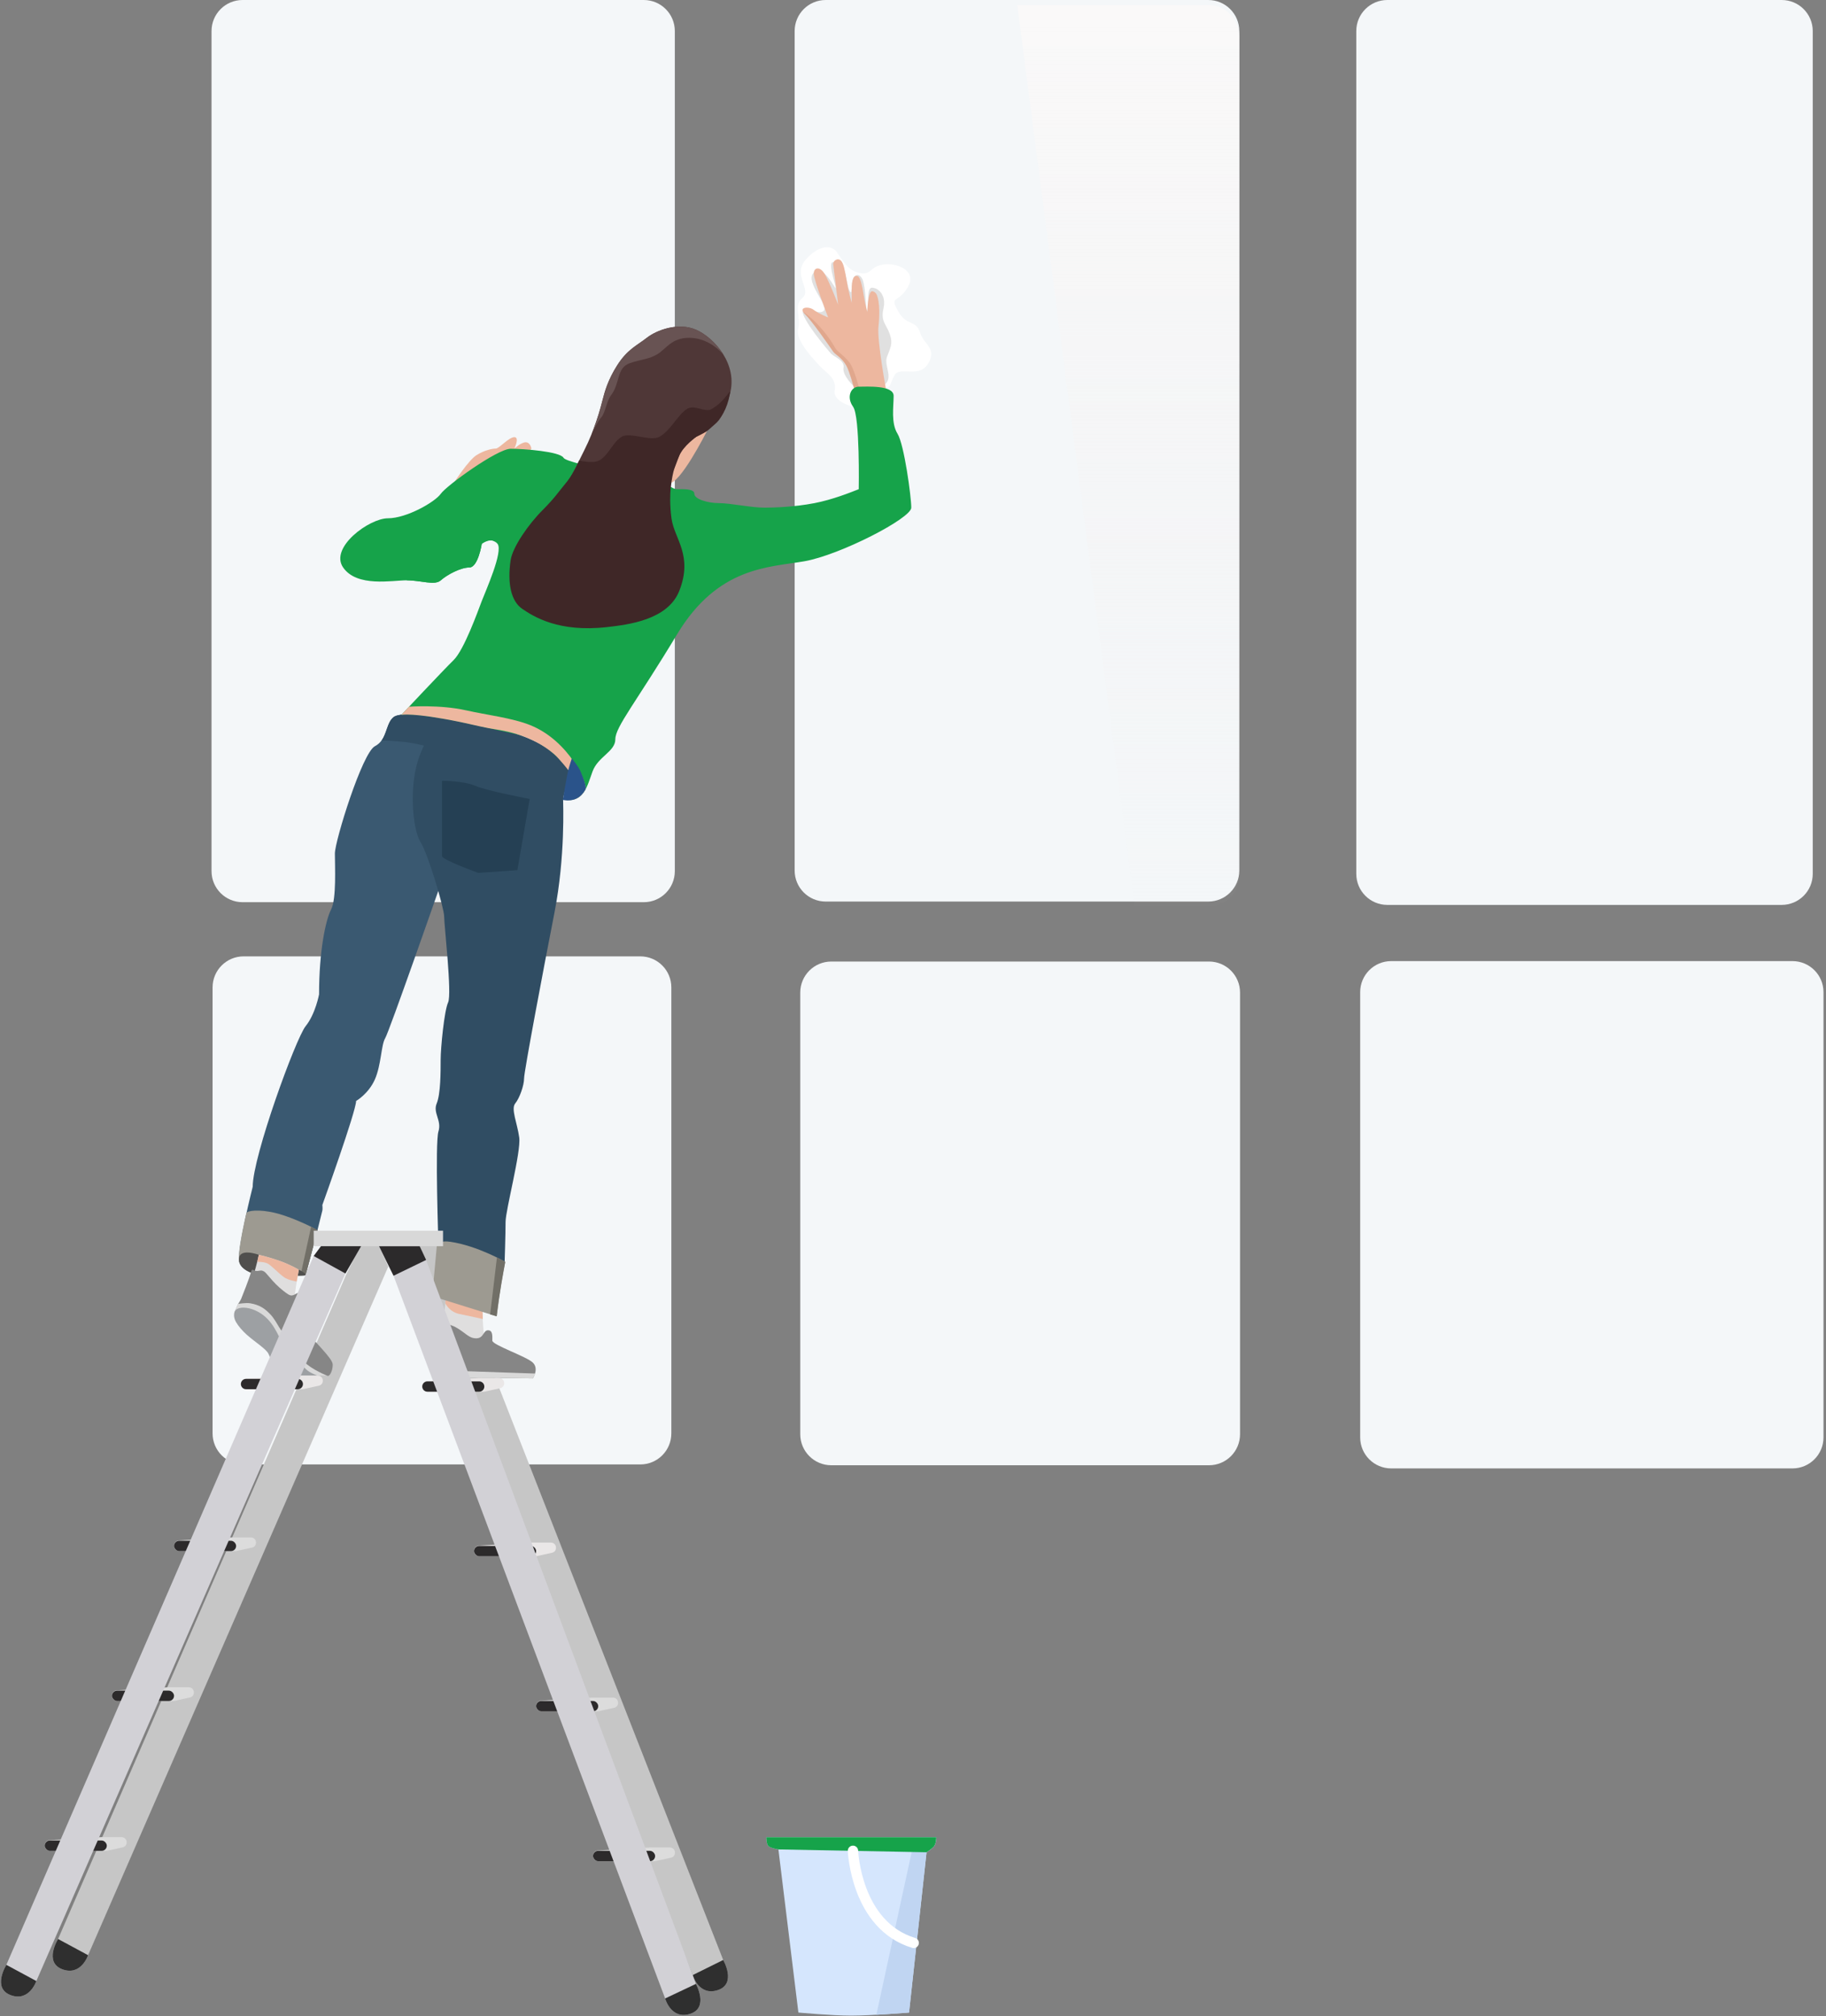 <svg width="413" height="456" viewBox="0 0 413 456" fill="none" xmlns="http://www.w3.org/2000/svg">
<rect x="0" y="0" width="413" height="456" fill="#808080" stroke="none"/>
<path fill-rule="evenodd" clip-rule="evenodd" d="M54.865 0C50.988 0 47.845 3.143 47.845 7.02V197.027C47.845 200.904 50.988 204.047 54.865 204.047H145.609C149.486 204.047 152.629 200.904 152.629 197.027V7.02C152.629 3.143 149.486 0 145.609 0H54.865Z" fill="#F4F7F9"/>
<path fill-rule="evenodd" clip-rule="evenodd" d="M48.081 223.318C48.081 219.441 51.224 216.298 55.1 216.298H144.823C148.7 216.298 151.842 219.441 151.842 223.318V324.188C151.842 328.065 148.7 331.208 144.823 331.208H55.1C51.223 331.208 48.081 328.065 48.081 324.188V223.318Z" fill="#F4F7F9"/>
<path fill-rule="evenodd" clip-rule="evenodd" d="M179.732 196.883C179.732 200.76 182.875 203.903 186.752 203.903H273.28C277.157 203.903 280.299 200.76 280.299 196.883V7.02C280.299 3.143 277.157 0 273.28 0H186.752C182.875 0 179.732 3.143 179.732 7.02V196.883Z" fill="#F4F7F9"/>
<path fill-rule="evenodd" clip-rule="evenodd" d="M256.639 205.039H273.28C277.156 205.039 280.299 201.897 280.299 198.02V8.157C280.299 4.28 277.156 1.137 273.28 1.137H230.08L256.639 205.039Z" fill="url(#paint0_linear_1410_203)"/>
<path fill-rule="evenodd" clip-rule="evenodd" d="M313.781 0C309.904 0 306.761 3.143 306.761 7.02V197.639C306.761 201.515 309.904 204.658 313.781 204.658H402.982C406.859 204.658 410.002 201.515 410.002 197.639V7.02C410.002 3.143 406.859 0 402.982 0H313.781Z" fill="#F4F7F9"/>
<path fill-rule="evenodd" clip-rule="evenodd" d="M72.91 272.526C72.91 272.526 80.543 251.327 80.543 249.002C80.543 249.002 83.353 247.393 84.795 244.122C86.236 240.85 86.201 236.328 87.119 234.81C88.037 233.292 99.185 201.334 99.185 201.334L100.045 162.233C100.045 162.233 90.808 160.657 88.964 162.233C87.119 163.809 87.666 167.262 84.795 168.768C81.923 170.275 75.742 190.199 75.742 193.04C75.742 195.881 76.119 203.316 74.896 205.668C73.674 208.021 72.165 214.98 72.165 224.895C72.165 224.895 71.344 229.344 69.132 232.077C66.92 234.81 57.158 261.509 57.158 268.395C57.158 268.395 53.724 281.977 54.067 285.108C54.264 286.9 56.435 287.728 57.158 287.962C57.158 287.962 58.129 285.108 58.558 283.806C58.558 283.806 65.812 285.534 69.132 288.388C69.132 288.388 71.739 278.702 72.91 273.782C72.998 273.414 72.91 272.526 72.91 272.526Z" fill="#3A5971"/>
<path fill-rule="evenodd" clip-rule="evenodd" d="M114.138 285.388C114.138 285.388 103.839 280.729 99.163 281.414C99.163 281.414 98.368 258.439 99.163 255.908C99.958 253.377 97.87 251.735 98.768 249.573C99.666 247.412 99.666 242.376 99.666 239.698C99.666 237.02 100.471 228.612 101.358 226.697C102.246 224.783 100.461 209.241 100.461 207.32C100.461 205.399 96.845 193.191 95.092 190.414C93.339 187.638 92.265 177.313 95.092 170.451C97.919 163.589 99.666 162.188 99.666 162.188C99.666 162.188 110.093 164.612 113.887 165.275C117.681 165.937 127.186 169.988 128.693 174.662C128.693 174.662 127.361 180.064 127.361 180.879C127.361 181.695 127.895 193.677 125.401 206.436C122.907 219.194 118.536 242.315 118.536 243.891C118.536 245.467 117.522 248.358 116.523 249.573C115.524 250.788 116.993 254.012 117.437 257.26C117.881 260.509 114.349 273.662 114.349 276.363C114.349 279.064 114.138 285.388 114.138 285.388Z" fill="#304D63"/>
<path fill-rule="evenodd" clip-rule="evenodd" d="M99.975 176.583C99.975 176.583 99.975 192.741 99.975 193.609C99.975 194.477 108.182 197.415 108.182 197.415L117.018 196.807L119.799 180.697C119.799 180.697 110.143 178.876 107.504 177.73C104.866 176.583 99.975 176.583 99.975 176.583Z" fill="#254054"/>
<path fill-rule="evenodd" clip-rule="evenodd" d="M55.712 274.38C54.442 279.952 53.894 283.528 54.067 285.108C54.264 286.901 56.435 287.728 57.158 287.962C57.158 287.962 58.129 285.108 58.558 283.806C58.558 283.806 65.812 285.534 69.132 288.388C69.132 288.388 71.361 279.947 71.793 278.277C71.834 278.117 66.531 275.409 62.458 274.38C58.489 273.377 55.834 273.843 55.712 274.38Z" fill="#9D9A91"/>
<path fill-rule="evenodd" clip-rule="evenodd" d="M70.364 277.466C69.811 280.002 68.149 287.627 68.149 287.627C68.501 287.874 68.829 288.127 69.132 288.388C69.132 288.388 70.266 284.114 70.715 282.405C71.163 280.701 71.531 279.297 71.822 278.174L70.364 277.466Z" fill="#716F67"/>
<path fill-rule="evenodd" clip-rule="evenodd" d="M54.067 285.108C54.225 286.548 55.658 287.366 56.59 287.752C56.818 287.847 57.45 288.038 57.592 288.083C57.592 288.083 69.013 288.894 69.137 288.379C69.218 288.038 68.206 287.386 66.773 286.821C63.632 285.583 58.489 284.24 58.558 283.806C58.558 283.806 53.724 281.977 54.067 285.108Z" fill="#504F4D"/>
<path fill-rule="evenodd" clip-rule="evenodd" d="M100.045 162.233C100.045 162.233 90.808 160.657 88.964 162.233C87.547 163.444 87.541 165.761 86.314 167.453C86.314 167.453 90.455 167.636 92.524 167.945C94.943 168.307 99.782 169.605 99.782 169.605L100.045 162.233Z" fill="#304D63"/>
<path fill-rule="evenodd" clip-rule="evenodd" d="M95.875 168.607C97.404 165.128 99.666 162.188 99.666 162.188C99.666 162.188 109.728 164.661 114.339 165.402C118.951 166.143 127.186 169.988 128.693 174.662C128.693 174.662 127.799 178.383 127.584 179.444C127.584 179.444 118.657 173.797 115.034 172.559C111.519 171.357 107.745 171.293 101.763 170.081C99.863 169.696 95.875 168.607 95.875 168.607Z" fill="#304D63"/>
<path fill-rule="evenodd" clip-rule="evenodd" d="M193.046 92.008C193.046 92.008 188.296 90.963 188.783 88.254C189.27 85.544 186.904 84.309 185.752 83.11C184.601 81.912 179.775 77.031 180.516 74.385C181.258 71.739 179.346 69.186 181.509 67.369C183.672 65.553 179.228 62.218 182.19 58.784C185.153 55.35 188.115 55.319 189.31 57.051C190.504 58.784 191.742 61.217 194.431 61.746C197.12 62.275 196.638 60.389 199.618 59.848C202.599 59.306 207.542 61.09 205.34 64.913C203.138 68.736 201.1 66.733 203.118 70.349C205.137 73.965 207.176 72.166 208.169 75.373C208.688 77.046 210.156 78.018 210.528 79.352C210.869 80.575 210.183 82.186 209.218 83.11C207.199 85.043 203.381 83.036 202.379 84.771C201.377 86.506 201.459 87.554 200.692 87.554C199.924 87.554 193.046 92.008 193.046 92.008Z" fill="white"/>
<path fill-rule="evenodd" clip-rule="evenodd" d="M192.948 87.215C192.948 87.215 190.486 84.848 190.788 83.181C191.09 81.513 188.716 80.753 188.002 80.016C187.288 79.278 181.127 71.957 181.587 70.328C182.047 68.7 184.934 71.446 186.276 70.328C187.618 69.21 182.111 63.902 183.949 61.788C185.787 59.675 188.167 64.005 188.908 65.072C189.649 66.138 186.843 58.992 188.511 59.317C188.762 59.366 190.523 60.083 190.788 60.678C191.53 62.343 191.653 65.482 192.417 66.099C192.662 66.296 192.66 63.932 192.819 63.461C193.048 62.78 193.078 62.512 193.694 62.245C194.31 61.978 194.949 62.84 195.081 63.174C195.916 65.284 195.789 70.586 196.109 70.328C196.695 69.856 195.785 65.072 197.243 65.072C198.589 65.072 200.507 66.703 199.826 69.701C199.145 72.7 200.419 73.247 201.233 75.536C202.047 77.824 201.316 78.723 200.599 80.76C199.882 82.796 202.291 85.555 199.826 87.215C198.221 88.295 192.948 87.215 192.948 87.215Z" fill="#E0E0E0"/>
<path fill-rule="evenodd" clip-rule="evenodd" d="M193.251 88.146C193.251 88.146 192.143 84.023 191.383 82.648C190.46 80.979 188.842 80.103 188.467 79.554C187.443 78.052 183.584 72.5 182.016 70.988C180.448 69.477 182.878 69.188 184.051 70.088C185.225 70.988 187.299 71.793 187.299 71.793C187.299 71.793 184.051 63.317 184.051 61.889C184.051 60.46 185.436 60.194 186.482 61.889C187.529 63.584 189.571 68.904 189.571 68.904L188.467 59.85C188.467 59.85 188.378 59.4 188.704 59.046C189.134 58.58 190.058 58.297 190.613 59.599C191.079 60.691 191.316 62.598 191.806 65.17C191.932 65.832 192.635 68.508 192.635 68.508C192.635 68.508 192.644 67.054 192.635 66.754C192.549 63.682 192.87 62.39 193.742 62.39C194.53 62.39 194.923 64.075 195.465 67.436C195.614 68.363 196.156 70.596 196.156 70.596C196.156 70.596 196.265 65.861 197.268 65.861C197.545 65.861 198.101 66.142 198.343 66.754C198.978 68.357 198.978 71.45 198.693 73.815C198.325 76.867 200.408 88.146 200.408 88.146H193.251Z" fill="#EDB79F"/>
<path opacity="0.5" fill-rule="evenodd" clip-rule="evenodd" d="M193.251 88.146C193.251 88.146 192.215 84.073 191.517 82.8C190.416 80.791 188.885 80.166 188.467 79.554C187.443 78.052 183.584 72.499 182.016 70.988C180.448 69.477 185.782 73.054 188.92 78.724C189.398 79.588 191.453 80.775 192.438 82.458C193.332 83.987 194.424 88.146 194.424 88.146H193.251Z" fill="#D5987C"/>
<path fill-rule="evenodd" clip-rule="evenodd" d="M102.738 109.08C102.738 109.08 105.964 104.072 107.778 102.935C109.592 101.799 111.372 101.454 112.135 101.454C112.899 101.454 115.085 98.869 116.335 98.869C117.585 98.869 116.335 101.454 116.335 101.454C116.335 101.454 117.862 100.026 118.913 100.026C119.964 100.026 120.19 101.454 120.19 101.454L117.139 105.953L102.738 109.08Z" fill="#EDB79F"/>
<path fill-rule="evenodd" clip-rule="evenodd" d="M90.772 161.683C90.772 161.683 100.231 151.601 102.599 149.287C104.966 146.974 108.054 138.313 108.966 135.931C109.878 133.548 113.845 124.726 112.534 122.996C111.224 121.266 108.966 122.996 108.966 122.996C108.966 122.996 108.14 128.348 106.146 128.348C104.152 128.348 101.064 130.023 99.695 131.251C98.327 132.48 95.269 131.251 91.975 131.251C88.681 131.251 80.739 132.866 77.61 128.348C74.481 123.83 83.516 117.219 87.745 117.219C91.975 117.219 98.402 113.532 99.695 111.678C100.989 109.824 112.497 101.499 115.496 101.499C118.494 101.499 126.684 102.118 127.467 103.546C128.251 104.974 150.254 108.932 150.254 108.932C150.254 108.932 151.91 110.641 153.133 110.641C154.356 110.641 157.046 110.471 157.046 111.678C157.046 112.885 160.074 113.79 162.616 113.79C165.158 113.79 169.867 114.816 172.933 114.816C174.579 114.816 179.505 114.712 184.235 113.79C188.321 112.993 192.217 111.432 194.227 110.641C194.227 110.641 194.533 94.168 192.957 92.002C191.382 89.836 192.433 87.46 194.227 87.46C196.02 87.46 202.118 87.058 202.118 89.53C202.118 92.002 201.485 95.662 203.002 98.103C204.519 100.545 206.11 112.414 206.11 114.816C206.11 117.219 189.986 125.524 181.954 126.936C173.923 128.348 162.401 128.083 153.133 143.465C143.865 158.847 139.177 164.386 139.177 167.184C139.177 169.982 135.269 171.092 134.026 174.462C132.782 177.833 132.069 181.65 127.467 180.847L128.758 174.462C128.758 174.462 124.456 167.7 116.843 166.068C109.231 164.435 107.836 164.05 103.887 163.242C93.147 161.045 90.772 161.683 90.772 161.683Z" fill="#16A34A"/>
<path fill-rule="evenodd" clip-rule="evenodd" d="M112.534 122.996C110.89 121.184 108.966 122.996 108.966 122.996C108.966 122.996 108.14 128.348 106.146 128.348C104.152 128.348 101.064 130.023 99.695 131.252C98.327 132.48 95.269 131.252 91.975 131.252C91.975 131.252 97.894 128.259 99.695 126.936C102.255 125.056 105.265 123.618 106.146 122.996C106.797 122.537 108.677 121.041 109.795 121.041C110.914 121.041 112.534 122.996 112.534 122.996Z" fill="#16A34A"/>
<path fill-rule="evenodd" clip-rule="evenodd" d="M90.772 161.683C90.772 161.683 91.953 160.425 92.512 159.831C92.512 159.831 99.511 159.318 105.472 160.667C109.959 161.683 115.882 162.364 119.977 164.022C128.758 167.576 133.069 177.394 132.398 178.596C131.483 180.236 130.123 181.31 127.467 180.847L128.758 174.462C128.758 174.462 126.597 171.66 125.315 170.552C122.79 168.37 119.815 166.921 116.87 166.026C114.079 165.177 112.063 164.987 110.373 164.659C108.028 164.204 106.308 163.748 104.014 163.278C93.274 161.081 90.772 161.683 90.772 161.683Z" fill="#EDB79F"/>
<path fill-rule="evenodd" clip-rule="evenodd" d="M132.398 178.596C131.483 180.236 129.959 181.386 127.304 180.923C127.304 180.923 128.012 176.554 128.467 174.45C128.689 173.421 129.335 171.526 129.335 171.526C129.335 171.526 130.774 173.227 131.297 174.45C132.147 176.434 132.688 178.076 132.398 178.596Z" fill="#2A538A"/>
<path fill-rule="evenodd" clip-rule="evenodd" d="M159.877 97.534C159.877 97.534 153.588 109.987 151.236 109.225C148.885 108.464 148.386 107.862 148.386 107.862L154.271 97.534H159.877Z" fill="#EDB79F"/>
<path fill-rule="evenodd" clip-rule="evenodd" d="M131.321 111.937C129.217 111.937 127.53 110.547 129.045 107.844C130.56 105.141 130.731 104.64 132.101 101.927C133.471 99.215 134.108 97.423 134.849 95.33C135.589 93.236 136.025 91.534 136.514 89.668C137.003 87.802 138.193 84.343 140.407 81.52C142.621 78.697 144.067 78.139 146.295 76.4C148.523 74.66 153.419 72.803 157.483 74.601C161.547 76.4 166.954 82.397 165.078 89.126C163.202 95.854 161.557 95.854 161.024 96.386C160.491 96.918 159.998 97.544 157.483 98.787C157.483 98.787 154.612 100.781 153.632 103.047C152.651 105.314 152.168 108.616 149.158 108.616C146.148 108.616 146.459 108.858 143.036 110.712C139.614 112.566 139.256 110.712 137.158 110.712C135.061 110.712 133.425 111.937 131.321 111.937Z" fill="#4F3737"/>
<path fill-rule="evenodd" clip-rule="evenodd" d="M133.822 98.176C135.222 94.656 135.848 92.148 136.339 90.275C136.83 88.402 137.338 86.286 139.572 82.649C141.805 79.011 144.067 78.139 146.295 76.4C148.523 74.66 153.419 72.803 157.483 74.601C159.522 75.504 161.917 77.509 163.551 80.111C163.998 80.823 161.083 76.4 155.849 76.4C151.872 76.4 150.67 78.911 148.677 80.111C146.684 81.31 145.046 81.233 142.457 82.136C139.377 83.211 140.331 86.6 138.202 89.396C137.167 90.755 136.899 93.488 135.933 94.464C135.282 95.121 133.822 98.176 133.822 98.176Z" fill="#685353"/>
<path fill-rule="evenodd" clip-rule="evenodd" d="M115.487 126.732C115.925 123.736 119.545 118.533 122.749 115.34C125.381 112.717 126.443 111.097 127.489 109.857C129.749 107.179 130.408 105.432 130.989 104.14C130.989 104.14 132.166 104.498 134.011 104.498C137.158 104.498 138.147 100.301 140.584 98.787C142.431 97.638 147.124 99.921 149.158 98.787C151.603 97.423 153.173 94.039 155.243 92.572C156.993 91.331 159.411 93.344 160.834 92.572C164.231 90.731 165.415 87.273 165.078 89.126C164.451 92.572 163.017 94.779 161.34 96.262C159.663 97.744 159.95 97.549 157.483 98.787C157.483 98.787 154.497 100.873 153.632 103.047C152.766 105.222 152.176 106.14 151.694 110.446C151.582 111.445 151.451 114.215 151.886 117.314C152.526 121.862 156.808 125.623 153.632 133.651C151.019 140.254 141.994 141.289 137.307 141.826C126.337 143.082 120.664 139.428 118.133 137.712C115.603 135.997 114.718 131.994 115.487 126.732Z" fill="#3F2727"/>
<path fill-rule="evenodd" clip-rule="evenodd" d="M188.02 217.466C184.143 217.466 181 220.609 181 224.486V324.373C181 328.25 184.143 331.393 188.02 331.393H273.449C277.326 331.393 280.469 328.25 280.469 324.373V224.486C280.469 220.609 277.326 217.466 273.449 217.466H188.02Z" fill="#F4F7F9"/>
<path fill-rule="evenodd" clip-rule="evenodd" d="M19.92 442.197C19.92 442.197 18.348 446.977 14.096 445.384C9.844 443.791 13.137 438.54 13.137 438.54L78.358 288.125L81.461 281.789H85.743L87.819 286.458L19.92 442.197Z" fill="#C6C6C6"/>
<path fill-rule="evenodd" clip-rule="evenodd" d="M58.547 283.8C58.547 283.8 56.767 292.208 54.172 295.524C53.104 296.89 53.949 298.361 55.138 299.813C56.834 301.887 59.693 303.768 60.459 304.653C61.764 306.159 62.2 308.294 64.527 309.399C66.855 310.504 71.669 309.76 71.669 309.76C71.669 309.76 74.409 308.275 72.35 305.891C70.291 303.508 67.599 298.704 67.599 297.711C67.599 297.339 66.648 295.879 66.648 293.712C66.648 292.017 67.599 287.173 67.599 287.173C67.599 287.173 65.823 286.095 63.275 285.182C60.727 284.27 58.547 283.8 58.547 283.8Z" fill="#DFDEDE"/>
<path fill-rule="evenodd" clip-rule="evenodd" d="M58.539 283.8C58.539 283.8 58.3 284.945 58.194 285.382C58.194 285.382 59.614 285.336 60.471 285.742C61.329 286.15 62.857 287.853 64.211 288.845C65.152 289.533 67.094 289.845 67.094 289.845C67.195 289.276 67.599 287.173 67.599 287.173C67.599 287.173 65.823 286.095 63.275 285.182C60.727 284.27 58.539 283.8 58.539 283.8Z" fill="#EDB79F"/>
<path fill-rule="evenodd" clip-rule="evenodd" d="M54.21 298.403C55.453 300.997 59.521 303.57 60.459 304.653C61.764 306.159 61.916 308.122 64.244 309.227C66.571 310.332 70.734 310.154 70.734 310.154C69.82 309.699 68.188 309.317 67.494 308.513C66.801 307.711 65.442 306.195 64.017 303.866C62.842 301.947 61.711 299.296 59.511 298.403C55.453 296.755 54.023 298.013 54.21 298.403Z" fill="#D5987C"/>
<path fill-rule="evenodd" clip-rule="evenodd" d="M52.998 296.893L53.846 294.931C53.846 294.931 54.405 294.095 54.552 293.738C54.699 293.382 56.531 288.77 56.771 287.714C57.01 286.659 57.298 287.458 58.058 287.458C58.817 287.458 59.122 287.087 59.93 287.714C60.42 288.096 62.335 290.9 65.192 292.739C66.315 293.462 66.853 292.398 67.552 292.398C69.333 292.398 68.073 299.014 69.46 301.136C70.847 303.257 75.253 307.187 75.253 308.609C75.253 310.031 74.615 311.196 74.159 311.196C73.703 311.196 68.8 311.196 68.8 311.196L52.998 296.893Z" fill="#868686"/>
<path fill-rule="evenodd" clip-rule="evenodd" d="M52.998 296.893L53.837 294.908C53.837 294.908 55.598 294.59 56.594 294.76C58.781 295.134 59.859 295.963 61.021 297.128C62.055 298.166 62.754 299.59 63.131 300.166C63.911 301.36 66.504 305.585 68.8 307.997C70.495 309.778 74.159 311.197 74.159 311.197C73.703 311.197 68.8 311.197 68.8 311.197L52.998 296.893Z" fill="#D9D9D9"/>
<path fill-rule="evenodd" clip-rule="evenodd" d="M53.361 298.972C52.81 298.006 52.851 297.014 53.159 296.502C53.657 295.674 55.256 295.51 56.956 296.073C61.08 297.44 62.485 301.168 63.365 302.774C64.246 304.38 68.519 309.425 70.004 310.281C71.49 311.138 72.24 311.215 72.24 311.215H63.775C63.775 311.215 61.858 308.726 60.727 306.201C60.233 305.098 57.66 303.522 55.806 301.864C54.83 300.991 53.913 299.938 53.361 298.972Z" fill="#9DA0A3"/>
<path fill-rule="evenodd" clip-rule="evenodd" d="M19.92 442.197C19.92 442.197 18.348 446.977 14.096 445.384C9.844 443.79 13.137 438.54 13.137 438.54L19.92 442.197Z" fill="#2F2F2F"/>
<path fill-rule="evenodd" clip-rule="evenodd" d="M156.669 446.702C156.669 446.702 158.073 451.533 162.378 450.09C166.683 448.646 163.576 443.284 163.576 443.284L100.232 281.534L94.945 281.534L94.247 288.688L156.669 446.702Z" fill="#C6C6C6"/>
<path fill-rule="evenodd" clip-rule="evenodd" d="M100.72 294.775C100.72 294.775 99.979 303.233 99.59 305.527C99.016 308.919 97.681 310.022 99.379 311.069C100.427 311.715 118.549 311.644 118.549 311.644C118.549 311.644 120.169 312.042 120.169 310.053C120.169 308.064 111.257 305.601 110.26 304.512C109.264 303.423 109.188 297.955 109.188 297.955L109.016 294.113L100.92 291.816L100.72 294.775Z" fill="#DFDEDE"/>
<path fill-rule="evenodd" clip-rule="evenodd" d="M100.72 294.775C100.72 294.775 101.651 296.731 103.909 297.179C106.166 297.627 109.199 298.321 109.199 298.321L109.062 294.025L100.92 291.816L100.72 294.775Z" fill="#EDB79F"/>
<path fill-rule="evenodd" clip-rule="evenodd" d="M99.339 299.8C99.339 299.8 98.797 301.933 98.513 303.206C97.845 306.201 97.425 308.324 97.49 309.206C97.559 310.139 98.541 311.475 99.119 311.475C100.934 311.475 120.52 311.751 120.52 311.751C120.52 311.751 121.952 309.575 120.52 308.18C119.088 306.784 111.353 304.188 111.353 303.206C111.353 302.224 111.497 300.868 110.383 300.868C109.269 300.868 109.452 302.681 107.719 302.681C105.986 302.681 105.441 301.509 103.076 300.18C102.521 299.868 101.274 299.344 100.075 299.364C99.732 299.37 99.339 299.8 99.339 299.8Z" fill="#868686"/>
<path fill-rule="evenodd" clip-rule="evenodd" d="M97.652 309.856C97.969 310.658 98.667 311.475 99.119 311.475C100.934 311.475 120.52 311.751 120.52 311.751C120.52 311.751 120.958 311.001 121.077 310.654L97.652 309.856Z" fill="#D9D9D9"/>
<path fill-rule="evenodd" clip-rule="evenodd" d="M98.844 281.272L97.75 293.166L112.335 297.706C113.006 292.094 113.734 288.02 114.266 285.398C114.266 285.398 108.044 281.757 101.817 280.843C99.712 280.534 98.844 281.272 98.844 281.272Z" fill="#9D9A91"/>
<path fill-rule="evenodd" clip-rule="evenodd" d="M112.335 297.705C113.006 292.093 113.817 287.996 114.274 285.398C114.274 285.398 112.954 284.655 112.398 284.364C112.398 284.364 111.374 292.973 110.862 297.278L112.335 297.705Z" fill="#716F67"/>
<path fill-rule="evenodd" clip-rule="evenodd" d="M156.667 446.701C156.667 446.701 158.07 451.532 162.376 450.088C166.681 448.645 163.573 443.283 163.573 443.283L156.667 446.701Z" fill="#2F2F2F"/>
<path fill-rule="evenodd" clip-rule="evenodd" d="M314.66 217.369C310.784 217.369 307.641 220.512 307.641 224.389V325.088C307.641 328.965 310.784 332.107 314.66 332.107H405.413C409.29 332.107 412.433 328.965 412.433 325.088V224.389C412.433 220.512 409.29 217.369 405.413 217.369H314.66Z" fill="#F4F7F9"/>
<path fill-rule="evenodd" clip-rule="evenodd" d="M10.116 417.363C10.116 416.744 10.598 416.232 11.216 416.195L22.863 415.501H27.478C28.878 415.501 29.096 417.513 27.729 417.814L24.28 418.571C24.197 418.589 24.113 418.598 24.029 418.598H11.286C10.64 418.598 10.116 418.075 10.116 417.428V417.363Z" fill="#DCDCDC"/>
<rect x="10.116" y="416.261" width="14.04" height="2.338" rx="1.169" fill="#2C2A2B"/>
<path fill-rule="evenodd" clip-rule="evenodd" d="M25.326 383.468C25.326 382.849 25.808 382.337 26.426 382.3L38.072 381.606H42.688C44.088 381.606 44.306 383.618 42.939 383.918L39.489 384.676C39.407 384.694 39.323 384.703 39.238 384.703H26.495C25.849 384.703 25.326 384.179 25.326 383.533V383.468Z" fill="#DCDCDC"/>
<rect x="25.326" y="382.366" width="14.04" height="2.338" rx="1.169" fill="#2C2A2B"/>
<path fill-rule="evenodd" clip-rule="evenodd" d="M39.365 349.573C39.365 348.954 39.848 348.442 40.466 348.405L52.112 347.71H56.727C58.127 347.71 58.346 349.723 56.978 350.023L53.529 350.781C53.447 350.799 53.362 350.808 53.278 350.808H40.535C39.889 350.808 39.365 350.284 39.365 349.638V349.573Z" fill="#DCDCDC"/>
<rect x="39.365" y="348.47" width="14.04" height="2.338" rx="1.169" fill="#2C2A2B"/>
<path fill-rule="evenodd" clip-rule="evenodd" d="M54.482 312.96C54.482 312.341 54.964 311.829 55.582 311.792L67.229 311.098H71.844C73.244 311.098 73.463 313.11 72.095 313.411L68.646 314.168C68.563 314.186 68.479 314.195 68.395 314.195H55.652C55.006 314.195 54.482 313.672 54.482 313.025V312.96Z" fill="#EAE7E7"/>
<path fill-rule="evenodd" clip-rule="evenodd" d="M54.482 313.027C54.482 312.381 55.005 311.858 55.651 311.858H67.353C67.998 311.858 68.522 312.381 68.522 313.027V313.027C68.522 313.672 67.998 314.196 67.353 314.196H55.651C55.005 314.196 54.482 313.672 54.482 313.027V313.027Z" fill="#2C2A2B"/>
<path fill-rule="evenodd" clip-rule="evenodd" d="M95.505 313.523C95.505 312.904 95.987 312.392 96.606 312.355L108.252 311.661H112.867C114.267 311.661 114.486 313.673 113.118 313.973L109.669 314.731C109.586 314.749 109.502 314.758 109.418 314.758H96.675C96.029 314.758 95.505 314.234 95.505 313.588V313.523Z" fill="#EAE7E7"/>
<path fill-rule="evenodd" clip-rule="evenodd" d="M95.505 313.589C95.505 312.944 96.028 312.421 96.674 312.421H108.376C109.021 312.421 109.545 312.944 109.545 313.589V313.589C109.545 314.235 109.021 314.758 108.376 314.758H96.674C96.028 314.758 95.505 314.235 95.505 313.589V313.589Z" fill="#2C2A2B"/>
<path fill-rule="evenodd" clip-rule="evenodd" d="M107.224 350.742C107.224 350.122 107.706 349.611 108.324 349.574L119.97 348.879H124.586C125.986 348.879 126.204 350.892 124.837 351.192L121.387 351.95C121.305 351.968 121.221 351.977 121.136 351.977H108.394C107.747 351.977 107.224 351.453 107.224 350.807V350.742Z" fill="#EAE7E7"/>
<rect x="107.224" y="349.639" width="14.04" height="2.338" rx="1.169" fill="#2C2A2B"/>
<path fill-rule="evenodd" clip-rule="evenodd" d="M121.263 385.806C121.263 385.186 121.746 384.674 122.364 384.638L134.01 383.943H138.625C140.025 383.943 140.244 385.956 138.876 386.256L135.427 387.014C135.344 387.032 135.26 387.041 135.176 387.041H122.433C121.787 387.041 121.263 386.517 121.263 385.871V385.806Z" fill="#DCDCDC"/>
<rect x="121.263" y="384.703" width="14.04" height="2.338" rx="1.169" fill="#2C2A2B"/>
<path fill-rule="evenodd" clip-rule="evenodd" d="M134.133 419.701C134.133 419.081 134.615 418.57 135.233 418.533L146.88 417.838H151.495C152.895 417.838 153.113 419.851 151.746 420.151L148.297 420.909C148.214 420.927 148.13 420.936 148.046 420.936H135.303C134.657 420.936 134.133 420.412 134.133 419.766V419.701Z" fill="#DCDCDC"/>
<rect x="134.133" y="418.598" width="14.04" height="2.338" rx="1.169" fill="#2C2A2B"/>
<path fill-rule="evenodd" clip-rule="evenodd" d="M150.44 451.989C150.44 451.989 151.76 456.844 156.089 455.476C160.419 454.108 157.405 448.692 157.405 448.692L96.376 284.956L94.798 282.58L85.747 282.105L89.006 288.53L150.44 451.989Z" fill="#D2D1D6"/>
<path fill-rule="evenodd" clip-rule="evenodd" d="M96.38 284.958L94.921 281.841L85.727 281.84L89.01 288.532L96.38 284.958Z" fill="#2C2A2B"/>
<path fill-rule="evenodd" clip-rule="evenodd" d="M150.436 451.987C150.436 451.987 151.755 456.842 156.085 455.474C160.415 454.105 157.401 448.69 157.401 448.69L150.436 451.987Z" fill="#2F2F2F"/>
<path fill-rule="evenodd" clip-rule="evenodd" d="M8.22 448.041C8.22 448.041 6.648 452.821 2.396 451.228C-1.856 449.635 1.437 444.384 1.437 444.384L70.952 284.067L72.652 281.776H81.716L78.125 288.022L8.22 448.041Z" fill="#D2D1D6"/>
<path fill-rule="evenodd" clip-rule="evenodd" d="M70.952 284.067L72.652 281.776H81.716L78.125 288.022L70.952 284.067Z" fill="#2C2A2B"/>
<path fill-rule="evenodd" clip-rule="evenodd" d="M8.22 448.041C8.22 448.041 6.648 452.821 2.396 451.228C-1.856 449.634 1.437 444.384 1.437 444.384L8.22 448.041Z" fill="#2F2F2F"/>
<rect x="70.954" y="278.343" width="29.249" height="3.506" fill="#D8D8D8"/>
<path fill-rule="evenodd" clip-rule="evenodd" d="M176.058 418.277C176.058 418.277 174.242 417.98 173.785 417.518C173.328 417.055 173.33 415.518 173.33 415.518H211.762C211.762 415.518 211.75 416.911 211.288 417.518C210.826 418.125 209.561 418.924 209.561 418.924L205.605 455.173C205.605 455.173 196.969 455.868 192.546 455.868C188.124 455.868 180.578 455.173 180.578 455.173L176.058 418.277Z" fill="#D5E6FD"/>
<path fill-rule="evenodd" clip-rule="evenodd" d="M206.928 415.518H211.762C211.762 415.518 211.75 416.911 211.288 417.518C210.826 418.125 209.561 418.924 209.561 418.924L205.605 455.173C205.605 455.173 200.341 455.569 198.207 455.684L206.928 415.518Z" fill="#C0D5F2"/>
<path fill-rule="evenodd" clip-rule="evenodd" d="M176.058 418.277C176.058 418.277 174.242 417.98 173.785 417.518C173.328 417.055 173.33 415.518 173.33 415.518H211.762C211.762 415.518 211.75 416.911 211.288 417.518C210.826 418.125 209.561 418.924 209.561 418.924L176.058 418.277Z" fill="#16A34A"/>
<path d="M192.924 418.59C192.924 418.59 193.565 435.459 206.655 439.422" stroke="white" stroke-width="2.34" stroke-linecap="round"/>
<defs>
<linearGradient id="paint0_linear_1410_203" x1="230.08" y1="1.137" x2="230.08" y2="205.039" gradientUnits="userSpaceOnUse">
<stop stop-color="#FAF9F9"/>
<stop offset="1" stop-color="#F2F0F0" stop-opacity="0.01"/>
</linearGradient>
</defs>
</svg>
